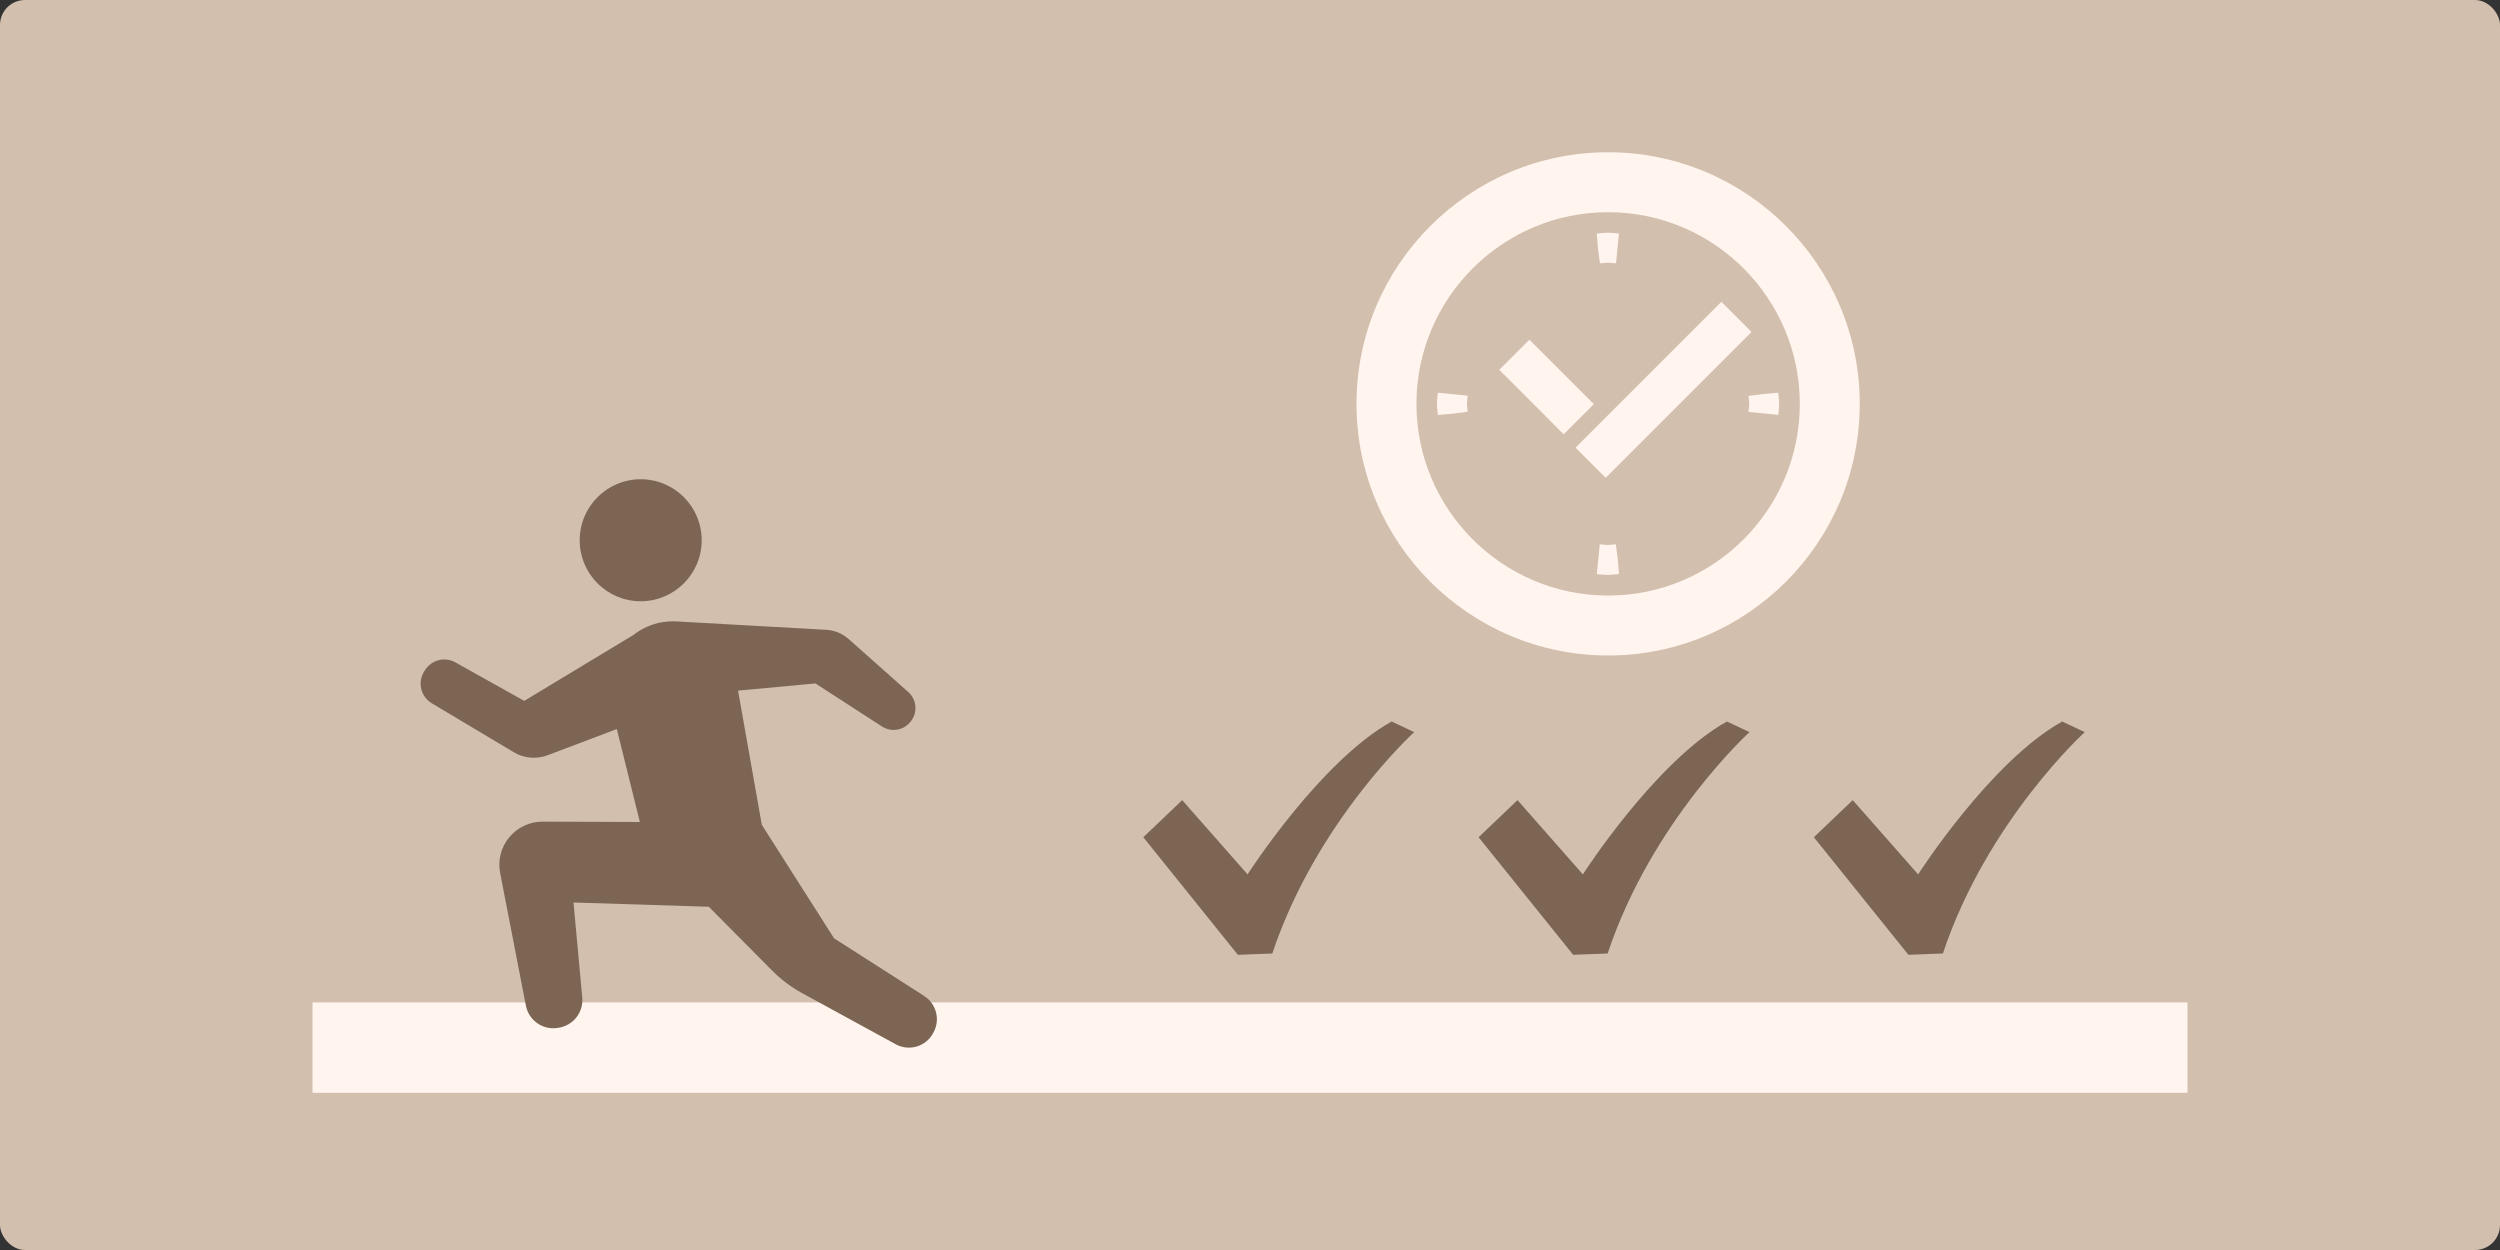 <svg width="400" height="200" viewBox="0 0 400 200" fill="none" xmlns="http://www.w3.org/2000/svg">
<rect x="0" y="0" width="400" height="200" fill="#333333" stroke="none"/>
<rect width="400" height="200" rx="4" fill="#D3BFAE"/>
<g clip-path="url(#clip0_537_5833)">
<path d="M350 0H50V200H350V0Z" fill="#D3BFAE"/>
<path d="M350 160.38H50V174.85H350V160.38Z" fill="#FFF5EE"/>
<path d="M222.66 115.44C211.21 121.8 199.61 139.9 199.61 139.9L189.15 128.02L182.93 133.96L198.06 152.77L203.57 152.56C210.64 131.35 226.27 117.14 226.27 117.14L222.66 115.44Z" fill="#7C6553"/>
<path d="M102.51 96.2C107.9 96.2 112.27 91.83 112.27 86.44C112.27 81.05 107.9 76.68 102.51 76.68C97.12 76.68 92.75 81.05 92.75 86.44C92.75 91.83 97.12 96.2 102.51 96.2Z" fill="#7C6553"/>
<path d="M147.79 159.3L133.45 150.13L121.89 131.97L118.09 110.5L130.47 109.35L141.12 116.24C142.55 117.16 144.44 116.9 145.56 115.62L145.62 115.55C146.87 114.13 146.73 111.97 145.32 110.72L135.79 102.25C134.76 101.34 133.45 100.81 132.07 100.76L108.28 99.43C107.55 99.39 106.87 99.44 106.87 99.44C106.56 99.47 106.25 99.5 105.95 99.55C104.22 99.85 102.66 100.56 101.37 101.58L83.88 112.14L72.86 105.98C71.15 105.02 68.99 105.59 67.97 107.27L67.83 107.5C67.33 108.33 67.17 109.33 67.41 110.27C67.64 111.21 68.24 112.02 69.08 112.52L82.21 120.36C83.84 121.34 85.83 121.51 87.61 120.84L98.69 116.65L102.38 131.52L86.82 131.46C84.76 131.46 82.8 132.37 81.48 133.96C80.16 135.55 79.63 137.65 80.02 139.67L84.14 160.9C84.6 163.25 86.82 164.83 89.19 164.47L89.37 164.44C91.71 164.09 93.38 161.97 93.16 159.61L91.76 144.4L113.41 145.08L123.55 155.3C124.96 156.72 126.57 157.94 128.34 158.9L143.4 167.13C145.51 168.22 148.11 167.44 149.26 165.37L149.34 165.22C150.5 163.15 149.81 160.54 147.78 159.31L147.79 159.3Z" fill="#7C6553"/>
<path d="M276.31 115.44C264.86 121.8 253.26 139.9 253.26 139.9L242.8 128.02L236.58 133.96L251.71 152.77L257.22 152.56C264.29 131.35 279.92 117.14 279.92 117.14L276.31 115.44Z" fill="#7C6553"/>
<path d="M329.95 115.44C318.5 121.8 306.9 139.9 306.9 139.9L296.44 128.02L290.22 133.96L305.35 152.77L310.86 152.56C317.93 131.35 333.56 117.14 333.56 117.14L329.95 115.44Z" fill="#7C6553"/>
<path d="M257.3 24.36C235.1 24.36 217.04 42.42 217.04 64.62C217.04 86.82 235.1 104.88 257.3 104.88C279.5 104.88 297.56 86.82 297.56 64.62C297.56 42.42 279.5 24.36 257.3 24.36ZM257.3 95.29C240.39 95.29 226.63 81.53 226.63 64.62C226.63 47.71 240.39 33.95 257.3 33.95C274.21 33.95 287.97 47.71 287.97 64.62C287.97 81.53 274.21 95.29 257.3 95.29Z" fill="#FFF5EE"/>
<path d="M256 42.14C257.49 41.99 257.09 41.98 258.56 42.14L259.03 37.37C257.24 37.19 257.35 37.19 255.48 37.38L255.68 39.77L255.99 42.15L256 42.14Z" fill="#FFF5EE"/>
<path d="M258.52 87.08C257.03 87.23 257.43 87.24 255.96 87.08L255.49 91.85C257.28 92.03 257.17 92.03 259.04 91.84L258.84 89.45L258.53 87.07L258.52 87.08Z" fill="#FFF5EE"/>
<path d="M284.53 62.84L282.14 63.04L279.76 63.35C279.91 64.84 279.92 64.44 279.76 65.91L284.53 66.38C284.71 64.59 284.71 64.7 284.52 62.83L284.53 62.84Z" fill="#FFF5EE"/>
<path d="M234.82 63.31L230.05 62.84C229.87 64.63 229.87 64.52 230.06 66.39L232.45 66.19L234.83 65.88C234.68 64.39 234.67 64.79 234.83 63.32L234.82 63.31Z" fill="#FFF5EE"/>
<path d="M244.703 54.351L239.879 59.173L250.187 69.484L255.011 64.663L244.703 54.351Z" fill="#FFF5EE"/>
<path d="M275.423 48.288L252.089 71.623L256.911 76.445L280.246 53.111L275.423 48.288Z" fill="#FFF5EE"/>
</g>
<defs>
<clipPath id="clip0_537_5833">
<rect x="50" width="300" height="200" rx="4" fill="white"/>
</clipPath>
</defs>
</svg>
